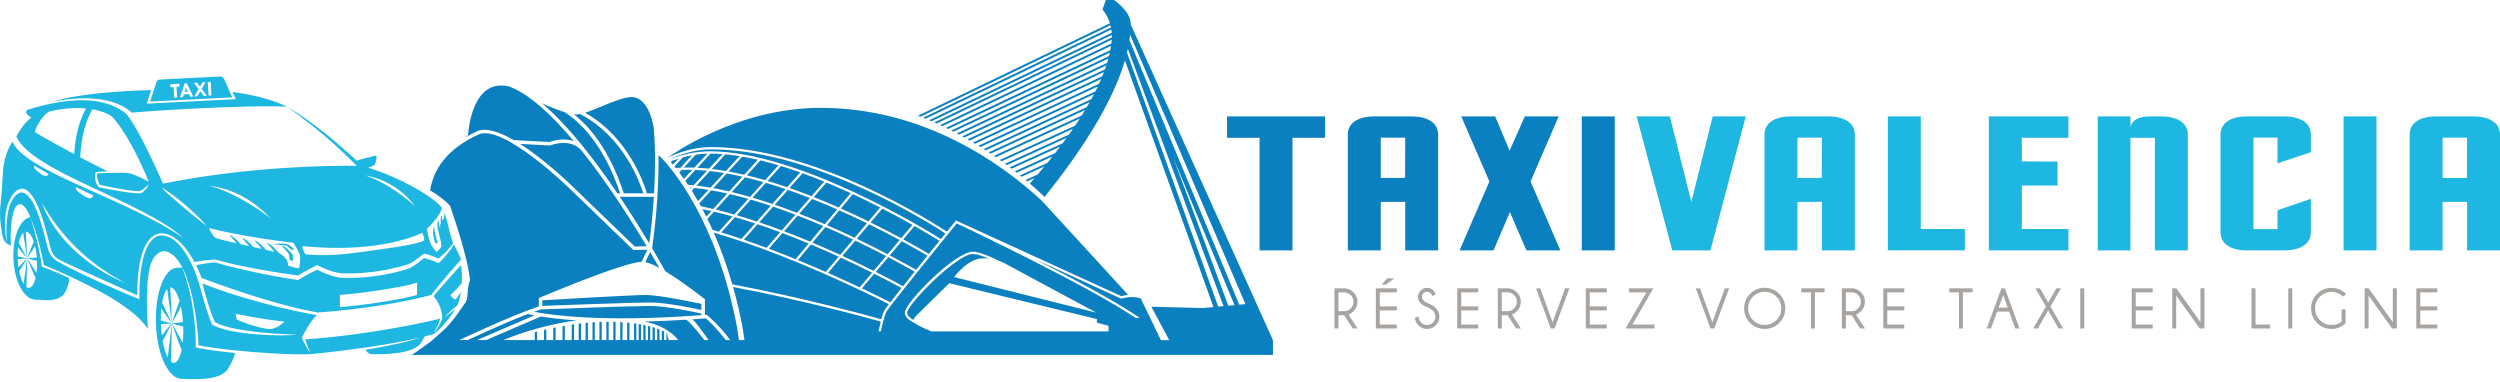 <?xml version="1.0" encoding="utf-8"?>
<!-- Generator: Adobe Illustrator 16.0.0, SVG Export Plug-In . SVG Version: 6.00 Build 0)  -->
<!DOCTYPE svg PUBLIC "-//W3C//DTD SVG 1.1//EN" "http://www.w3.org/Graphics/SVG/1.1/DTD/svg11.dtd">
<svg version="1.1" id="Capa_1" xmlns="http://www.w3.org/2000/svg" xmlns:xlink="http://www.w3.org/1999/xlink" x="0px" y="0px"
	 width="609px" height="93px" viewBox="0 0 609 93" enable-background="new 0 0 609 93" xml:space="preserve">
<path fill="#0B80C0" d="M306.825,60.989V33.574h-7.919v-5.215h23.864v5.215h-7.921v27.415H306.825z M350.334,60.989h-8.024V49.166
	l-5.956,0.023V60.99h-8.026V32.816c0-1.409,0.569-2.503,1.706-3.285c1.138-0.78,2.725-1.172,4.77-1.172h8.985
	c2.046,0,3.646,0.392,4.806,1.172c1.159,0.781,1.738,1.875,1.738,3.285v28.173H350.334z M342.276,43.333l0.036-9.804h-5.958v9.827
	L342.276,43.333z M362.817,44.205l-6.853-15.844h8.265l3.512,8.359l3.686-8.359h8.265l-6.854,15.844l7.266,16.786h-8.263
	l-4.029-9.32l-3.995,9.32h-8.264L362.817,44.205z M393.344,60.989h-8.025V28.361h8.025V60.989z"/>
<path fill="#1DB7E2" d="M407.366,60.989l-8.679-32.63h8.091l5.235,20.828l5.198-20.828h8.06l-8.609,32.63H407.366L407.366,60.989z
	 M451.84,60.989h-8.023V49.166l-5.96,0.023V60.99h-8.021V32.816c0-1.409,0.566-2.503,1.703-3.285
	c1.137-0.78,2.727-1.172,4.771-1.172h8.985c2.046,0,3.646,0.392,4.806,1.172c1.16,0.781,1.738,1.875,1.738,3.285L451.84,60.989
	L451.84,60.989z M443.783,43.333l0.033-9.804h-5.96v9.827L443.783,43.333z M478.647,55.777v5.212h-18.769V28.361h8.023v27.417
	H478.647z M503.869,60.989h-19.387V28.361h19.387v5.215h-11.363l0.033,5.739l8.681,0.046v5.833h-8.681l-0.033,10.584h11.363V60.989z
	 M518.971,60.989h-7.956V28.361h7.956l0.033,2.573c0.207-0.858,0.699-1.501,1.479-1.93c0.781-0.427,1.836-0.643,3.168-0.643h2.756
	c2.044,0,3.646,0.392,4.805,1.172c1.158,0.782,1.737,1.876,1.737,3.285V60.99h-8.023V33.576h-5.956L518.971,60.989L518.971,60.989z
	 M540.92,32.816c0-1.409,0.569-2.503,1.705-3.285c1.138-0.78,2.727-1.172,4.771-1.172h8.954c2.066,0,3.679,0.392,4.839,1.172
	c1.158,0.781,1.738,1.875,1.738,3.285v4.248l-8.127,2.709v-6.245h-5.854v22.295h5.854V51.21l8.127-2.778v8.082
	c0,1.424-0.573,2.527-1.723,3.307c-1.146,0.783-2.768,1.172-4.854,1.172h-8.954c-2.044,0-3.633-0.389-4.771-1.172
	c-1.136-0.779-1.705-1.883-1.705-3.307V32.816z M578.921,60.989h-8.023V28.361h8.023V60.989z M609,60.989h-8.025V49.166
	l-5.955,0.023V60.99h-8.027V32.816c0-1.409,0.57-2.503,1.706-3.285c1.138-0.78,2.726-1.172,4.77-1.172h8.989
	c2.043,0,3.644,0.392,4.803,1.172c1.158,0.781,1.738,1.875,1.738,3.285v28.173H609z M600.941,43.333l0.034-9.804h-5.955v9.827
	L600.941,43.333z"/>
<path fill="#0B80C0" d="M185.232,39.063c1.461,0.354,2.934,0.755,4.409,1.196l-3.267,3.639c-1.471-0.428-2.954-0.824-4.443-1.18
	L185.232,39.063z M204.305,62.524c-2.126-0.972-4.395-1.978-6.769-2.975l-3.173,3.81c2.379,0.974,4.658,1.945,6.801,2.883
	L204.305,62.524z M196.994,59.322c-2.066-0.86-4.206-1.715-6.387-2.54l-3.304,3.804c2.219,0.834,4.4,1.689,6.511,2.549
	L196.994,59.322z M178.869,52.252l3.416-3.804c-1.488-0.421-2.989-0.81-4.49-1.161l-3.407,3.769
	C175.835,51.408,177.33,51.809,178.869,52.252z M178.254,46.78c1.449,0.351,2.934,0.741,4.467,1.183l3.236-3.6
	c-1.477-0.424-2.964-0.817-4.457-1.171L178.254,46.78z M212.453,66.421c-2.184-1.091-4.76-2.338-7.616-3.653l-3.135,3.713
	c2.89,1.273,5.509,2.476,7.73,3.523L212.453,66.421z M180.629,58.201l3.333-3.776c-1.615-0.53-3.261-1.043-4.922-1.521l-3.34,3.717
	C177.337,57.117,178.983,57.646,180.629,58.201z M215.865,62.375c-2.146-1.124-4.689-2.409-7.516-3.762l-3.133,3.709
	c2.858,1.317,5.431,2.568,7.608,3.658L215.865,62.375z M186.974,44.073c1.618,0.479,3.215,0.993,4.779,1.53l3.185-3.604
	c-1.562-0.556-3.133-1.077-4.701-1.558L186.974,44.073z M183.318,48.143c1.57,0.463,3.184,0.971,4.842,1.532l3.192-3.615
	c-1.57-0.533-3.171-1.047-4.794-1.523L183.318,48.143z M198.239,48.006c2.074,0.824,4.106,1.682,6.064,2.547l2.92-3.506
	c-1.909-0.878-3.886-1.747-5.904-2.584L198.239,48.006z M222.275,54.776c-2.089-1.179-4.572-2.535-7.338-3.962l-2.851,3.375
	c2.808,1.381,5.328,2.697,7.442,3.838L222.275,54.776z M204.839,50.791c2.364,1.053,4.623,2.111,6.725,3.143l2.857-3.382
	c-2.083-1.067-4.324-2.167-6.667-3.259L204.839,50.791z M219.16,58.466c-2.122-1.142-4.641-2.454-7.447-3.833l-2.988,3.536
	c2.829,1.354,5.37,2.644,7.513,3.765L219.16,58.466z M192.33,45.802c1.585,0.552,3.134,1.122,4.629,1.701
	c0.244,0.092,0.481,0.19,0.723,0.284l3.088-3.549c-1.729-0.709-3.49-1.393-5.259-2.033L192.33,45.802z M190.045,56.572
	c-0.159-0.061-0.318-0.123-0.478-0.181c-1.624-0.604-3.307-1.197-5.023-1.772l-3.334,3.777c1.854,0.633,3.705,1.295,5.531,1.975
	L190.045,56.572z M165.252,41.437c-0.075,0.005-0.149,0.013-0.225,0.017c0.031,0.041,0.064,0.082,0.096,0.124L165.252,41.437z
	 M168.572,37.827c-0.769,0.138-1.518,0.309-2.243,0.508l-2.028,2.208c0.102,0.125,0.205,0.254,0.313,0.384
	c0.39-0.031,0.782-0.058,1.179-0.077L168.572,37.827z M163.405,39.493c0.171,0.192,0.347,0.396,0.53,0.613l1.345-1.463
	c-0.552,0.172-1.087,0.359-1.608,0.557L163.405,39.493z M173.253,35.825c25.574,0,54.634,18.772,57.417,20.608
	c1.155-1.425,1.936-2.38,2.072-2.549l0.141-0.173l0.197,0.093l40.082,18.344c0.568-0.18,1.118-0.279,1.632-0.328
	c-2.258-2.473-13.662-14.947-20.98-22.883c-9.458-8.789-28.434-22.668-53.962-22.668c-20.628,0-36.79,11.865-36.79,11.865
	c-0.184,0.101-0.382,0.221-0.586,0.35c0.002,0,0.003,0.003,0.003,0.003C165.403,37.06,169.125,35.825,173.253,35.825z
	 M168.433,45.706c-0.141-0.014-0.28-0.022-0.42-0.033c0.063,0.093,0.124,0.192,0.184,0.287L168.433,45.706z M180.872,43.046
	c-1.282-0.296-2.562-0.557-3.838-0.783l-3.288,3.56c1.258,0.23,2.552,0.496,3.882,0.807L180.872,43.046z M172.233,41.599
	c-0.959-0.092-1.907-0.159-2.845-0.197l-2.46,2.643c0.213,0.312,0.431,0.632,0.651,0.964c0.455,0.036,0.914,0.078,1.383,0.126
	L172.233,41.599z M179.469,52.427c1.587,0.466,3.223,0.978,4.902,1.539l3.377-3.827c-1.595-0.531-3.221-1.04-4.862-1.516
	L179.469,52.427z M211.188,54.376c-2.104-1.027-4.359-2.086-6.722-3.136l-3.006,3.604c2.366,1.028,4.629,2.065,6.735,3.071
	L211.188,54.376z M194.711,52.063c2.124,0.825,4.202,1.683,6.211,2.55l3.007-3.61c-1.964-0.865-4.002-1.724-6.082-2.546
	L194.711,52.063z M207.822,58.362c-2.111-1.007-4.372-2.042-6.737-3.066l-3.172,3.804c2.376,1,4.645,2.006,6.769,2.979
	L207.822,58.362z M190.44,56.119l3.32-3.821c-0.03-0.013-0.063-0.025-0.095-0.036c-1.716-0.656-3.504-1.306-5.337-1.928
	l-3.378,3.825c1.569,0.53,3.173,1.097,4.821,1.708C189.997,55.948,190.216,56.035,190.44,56.119z M191.926,46.26l-3.191,3.612
	c1.672,0.576,3.383,1.194,5.142,1.868c0.091,0.033,0.183,0.069,0.274,0.105l3.138-3.609c-0.183-0.069-0.361-0.142-0.542-0.213
	C195.191,47.422,193.577,46.829,191.926,46.26z M169.664,45.206c1.107,0.13,2.251,0.298,3.423,0.5l3.285-3.557
	c-1.151-0.192-2.301-0.354-3.435-0.479L169.664,45.206z M200.544,55.063c-2.015-0.865-4.099-1.725-6.227-2.549l-3.314,3.816
	c2.174,0.824,4.306,1.68,6.366,2.541L200.544,55.063z M134.094,35.404l-0.088,0.039l-7.332-0.39
	c6.252,3.979,12.476,10.056,12.896,10.469c3.017,2.891,13.762,13.281,15.055,14.529l2.919-0.068
	c-3.902-6.513-9.703-15.615-15.996-23.461C138.716,33.536,134.14,35.386,134.094,35.404z M150.975,47.936
	c2.751,4.105,5.201,8.049,7.176,11.361c0.271-1.966,0.799-6.176,1.127-11.361H150.975z M151.95,47.092h4.758
	c-0.788-2.566-4.794-13.839-15.413-19.316c-0.308,0.058-0.599,0.099-0.852,0.099c-0.2,0-0.419-0.016-0.649-0.043
	C143.474,30.713,148.454,36.358,151.95,47.092z M177.484,41.776c1.271,0.23,2.545,0.5,3.816,0.794l3.303-3.652
	c-1.268-0.293-2.526-0.554-3.772-0.768L177.484,41.776z M150.404,47.092h0.655c-3.982-12.045-9.949-17.473-13.479-19.758
	c-2.147-0.642-4.492-1.693-5.555-2.19C138.416,30.559,144.962,39.059,150.404,47.092z M131.755,75.373
	c-0.521,0.168-1.084,0.36-1.673,0.573c3.915,0.784,16.435,2.642,40.778,0.829v-0.396c-1.594-0.353-8.604-1.85-12.467-1.85
	C154.107,74.528,133.001,75.326,131.755,75.373z M157.172,63.857c0.981,0.193,2.172,0.701,3.439,1.387
	c-0.616-1.088-1.367-2.386-2.235-3.857L157.172,63.857z M135.336,79.756c-0.188,0.038-0.376,0.074-0.562,0.113v2.971h0.562V79.756z
	 M157.588,47.092h1.74c0.288-4.912,0.383-10.596-0.077-16.017c-0.882-4.797-2.864-7.427-5.403-7.427
	c-2.801,0-7.923,2.756-11.321,3.816C153.165,33.436,156.985,45.039,157.588,47.092z M125.148,34.128l8.716,0.459
	c0.545-0.201,3.317-1.136,5.928-0.202c-5.29-6.299-10.827-11.478-15.797-13.337c-0.636-0.135-1.279-0.221-1.922-0.221
	c-7.496,0-8.061,12.121-8.061,12.121c-0.287,0.213-0.568,0.431-0.85,0.652c0.921-0.557,1.92-1.092,3.017-1.6
	C118.374,30.984,121.693,32.136,125.148,34.128z M170.861,74.018c-1.984-0.417-10.479-2.165-13.45-2.165
	c-3.152,0-22.734,1.146-25.307,1.297v1.364c3.144-0.118,22.228-0.83,26.29-0.83c3.864,0,10.551,1.406,12.467,1.826V74.018z
	 M173.303,51.414c-0.738-0.17-1.47-0.325-2.204-0.473c0.319,0.596,0.638,1.21,0.959,1.85L173.303,51.414z M168.643,41.373
	c-0.874-0.022-1.736-0.013-2.586,0.023l-0.585,0.634c0.361,0.478,0.738,0.988,1.126,1.541L168.643,41.373z M173.761,50.908
	l3.403-3.764c-1.309-0.294-2.614-0.56-3.912-0.785l-2.925,3.166c0.133,0.238,0.266,0.477,0.402,0.723
	C171.718,50.447,172.727,50.664,173.761,50.908z M172.585,46.248c-1.161-0.189-2.313-0.347-3.452-0.467l-0.621,0.671
	c0.498,0.796,1.009,1.654,1.526,2.557L172.585,46.248z M173.402,41.166c1.132,0.134,2.271,0.3,3.419,0.497l3.346-3.623
	c-1.171-0.189-2.329-0.336-3.463-0.442L173.402,41.166z M169.885,40.865c0.932,0.047,1.872,0.122,2.822,0.221l3.285-3.548
	c-0.983-0.076-1.95-0.117-2.898-0.121L169.885,40.865z M166.581,40.824c0.844-0.022,1.693-0.016,2.56,0.016l3.169-3.409
	c-0.97,0.028-1.916,0.113-2.837,0.248L166.581,40.824z M178.779,69.343c17.351,3.269,33.607,7.788,35.902,8.431
	c0.25-0.922,0.52-1.734,0.774-2.184c0.113-0.2,0.5-0.73,1.083-1.493c-2.727-1.392-23.658-11.931-42.669-17.433
	c1.603,3.645,3.15,7.836,4.52,12.605C178.521,69.294,178.653,69.318,178.779,69.343z M222.809,66.174
	c-0.76-0.441-3.062-1.756-6.431-3.532l-3.034,3.598c3.54,1.781,5.94,3.091,6.634,3.476
	C220.865,68.601,221.825,67.399,222.809,66.174z M225.933,62.291c-0.74-0.443-2.98-1.765-6.269-3.547l-2.917,3.461
	c3.426,1.803,5.735,3.129,6.417,3.525C224.089,64.58,225.026,63.418,225.933,62.291z M228.862,58.67
	c-0.729-0.457-2.907-1.804-6.088-3.612l-2.736,3.247c3.335,1.81,5.581,3.141,6.253,3.543
	C227.198,60.727,228.068,59.65,228.862,58.67z M230.315,56.874c-2.992-1.974-31.771-20.487-57.062-20.487
	c-3.908,0-7.443,1.135-10.26,2.473c2.908-1.154,6.296-2.005,9.977-2.005c21.707,0,53.359,19.557,56.247,21.374
	C229.606,57.746,229.975,57.295,230.315,56.874z M175.101,56.441l3.332-3.709c-1.495-0.42-3-0.814-4.504-1.17l-1.606,1.774
	c0.42,0.853,0.84,1.737,1.254,2.664C174.086,56.146,174.592,56.289,175.101,56.441z M219.623,70.16
	c-0.785-0.431-3.172-1.727-6.651-3.478l-3.011,3.57c3.7,1.751,6.214,3.026,6.928,3.39C217.61,72.709,218.555,71.51,219.623,70.16z
	 M310.082,84.162h0.008v2.229v0.064c0,0-209.875,0.005-209.862,0c0.497-0.136,4.744-3.315,4.785-3.324
	c0.002-0.004,2.879-2.549,2.883-2.551c2.589-2.221,5.132-6.574,5.46-6.783c0.125-0.236,0.232-0.458,0.326-0.658
	c0.238-0.694,0.255-4.006,0.814-4.8h0.003c-0.628-6.53-4.807-17.803-4.824-18.155c-0.921-1.115-2.664-2.457-4.903-3.823
	c0.831-4.912,3.778-9.889,11.762-13.589c5.945-2.757,22.279,13.193,22.446,13.358c3.198,3.065,15.064,14.544,15.183,14.659
	l0.128,0.124l3.419-0.082l-1.438,2.949c-4.52,0.119-25.014,8.827-25.014,8.827v2.04c-6.644,2.191-18.944,7.998-19.371,8.195h1.997
	c3.031-1.339,9.594-4.44,14.725-6.359c0.227,0.061,0.747,0.186,1.578,0.346l-13.974,6.014h2.216l13.32-5.739
	c1.957,0.317,4.842,0.682,8.743,0.942c-9.341,1.199-17.012,4.439-17.915,4.797h5.527c0.038-0.004,0.078-0.005,0.116,0h2.055v-1.899
	c0.185-0.047,0.37-0.099,0.563-0.146v2.044h1.686v-2.464c0.188-0.043,0.371-0.09,0.563-0.135v2.599h1.687v0.008h0.562v-0.008h1.688
	v-3.405c0.187-0.035,0.374-0.068,0.563-0.1v3.505h1.686v-3.772c0.19-0.027,0.373-0.06,0.565-0.086v3.859h1.123V78.84
	c0.188-0.021,0.371-0.048,0.563-0.07v4.072h1.123v-4.186c0.189-0.019,0.373-0.041,0.564-0.057v4.242h1.123v-4.324
	c0.188-0.016,0.375-0.029,0.563-0.039v4.363h1.123v-4.416c0.19-0.006,0.377-0.014,0.563-0.021v4.437h1.127v-4.453
	c0.185-0.004,0.374-0.005,0.561-0.005v4.458h1.125v-4.444c0.191,0.001,0.376,0.008,0.563,0.015v4.43h1.123v-4.381
	c0.19,0.01,0.378,0.021,0.564,0.033v4.348h1.123v-4.261c0.191,0.019,0.376,0.036,0.563,0.057v4.204h1.123v-4.075
	c0.191,0.025,0.378,0.052,0.564,0.081v3.994h0.562v-3.906c0.192,0.028,0.381,0.062,0.564,0.094v3.812h0.563v-3.703
	c0.191,0.037,0.38,0.079,0.563,0.116v3.588h0.563v-3.457c0.191,0.047,0.38,0.096,0.561,0.144v3.313h0.565v-3.156
	c0.191,0.057,0.382,0.113,0.561,0.17v2.988h0.565v-2.797c0.192,0.068,0.38,0.137,0.563,0.209v2.588h0.562v-2.36
	c0.197,0.085,0.385,0.173,0.564,0.255v2.105h0.561v-1.818c0.2,0.105,0.386,1.672,0.554,1.818h2.321
	c-0.538-0.656-2.598-3.383-8.21-4.518c3.107-0.076,6.501-0.22,10.188-0.449c0.348,0.17,2.057,1.885,4.391,4.965h1.042
	c-1.668-2.303-3.075-4.368-4.001-5.055c1.083-0.074,2.183-0.15,3.314-0.242c0.527,0.336,2.852,2.705,4.882,5.296h1.052
	c-2.466-3.376-5.483-6.013-5.613-6.091l-0.117-0.066l-0.132,0.01c-0.101,0.007-0.196,0.012-0.296,0.023v-3.83
	c0,0-5.196-4.105-9.64-6.807c-0.767-1.377-1.861-3.313-3.227-5.623c0.001-0.009,0.004-0.016,0.004-0.023l0.071-0.479
	c0.368-2.569,1.616-12.103,1.491-22.195c3.056,2.833,14.217,15.866,19.157,42.133l0.436,2.949h1.341l-0.438-2.949
	c-0.672-3.574-1.463-6.896-2.329-9.989c17.478,3.285,33.699,7.781,35.966,8.417c-0.206,0.806-0.396,1.656-0.556,2.409h0.579
	c0.375-1.77,0.917-4.028,1.389-4.859c0.785-1.391,15.491-19.486,17.096-21.457c2.702,1.277,31.536,14.951,43.64,23.049
	c0.294-0.021,0.596-0.041,0.904-0.063c-5.913-4.05-16.327-9.612-25.6-14.321l21.039,9.629l0.103,0.046l0.108-0.032
	c2.231-0.74,4.221-0.166,4.634-0.031l4.916,10.153h2.008l-4.326-8.124c4.23,0.1,8.464,0.201,12.508,0.304l2.611-0.235
	l-21.567-60.063c-3.143,10.744-11.09,22.696-19.604,33.276c-0.166-0.178-0.332-0.358-0.491-0.535
	c-0.935-0.877-1.959-1.803-3.068-2.761c0.395-0.446,0.787-0.892,1.177-1.343l-1.8,0.812c-0.137-0.116-0.27-0.229-0.408-0.346
	l2.945-1.334c0.555-0.648,1.101-1.304,1.644-1.96l-5.531,2.514c-0.141-0.114-0.276-0.228-0.417-0.342l6.643-3.019
	c0.431-0.526,0.853-1.057,1.272-1.587l-8.72,3.963c-0.143-0.113-0.281-0.225-0.425-0.338l9.796-4.452
	c0.402-0.516,0.796-1.033,1.188-1.551l-11.812,5.363c-0.145-0.109-0.286-0.22-0.433-0.332l12.854-5.838
	c0.33-0.443,0.654-0.89,0.976-1.333l-14.55,6.631c-0.148-0.11-0.295-0.22-0.444-0.33l15.558-7.091
	c0.337-0.471,0.667-0.946,0.994-1.417l-17.373,7.91c-0.149-0.107-0.302-0.215-0.454-0.323l18.345-8.355
	c0.388-0.576,0.768-1.151,1.138-1.727l-20.452,9.4c-0.153-0.106-0.307-0.212-0.463-0.318l21.388-9.832
	c0.279-0.446,0.557-0.892,0.821-1.339l-23.01,10.625c-0.154-0.103-0.314-0.208-0.473-0.312l23.921-11.046
	c0.24-0.408,0.474-0.812,0.7-1.217l-25.363,11.772c-0.159-0.103-0.323-0.204-0.484-0.307l26.246-12.182
	c0.213-0.393,0.419-0.783,0.623-1.173l-27.652,12.855c-0.164-0.101-0.325-0.203-0.49-0.304l28.501-13.25
	c0.2-0.399,0.393-0.795,0.58-1.193l-29.894,13.955c-0.167-0.099-0.329-0.201-0.499-0.301l30.712-14.33
	c0.176-0.387,0.344-0.768,0.506-1.151l-32.057,14.99c-0.17-0.097-0.341-0.196-0.512-0.296l32.84-15.356
	c0.142-0.351,0.279-0.696,0.412-1.044l-34.011,15.969c-0.173-0.096-0.351-0.192-0.523-0.288l34.774-16.328
	c0.117-0.321,0.222-0.641,0.327-0.96l-35.88,16.861c-0.177-0.096-0.354-0.191-0.532-0.286l36.611-17.205
	c0.105-0.346,0.205-0.689,0.3-1.032l-37.731,17.81c-0.183-0.091-0.36-0.188-0.541-0.28l38.428-18.14
	c0.07-0.281,0.137-0.56,0.194-0.839L230.98,31.418c-0.185-0.091-0.37-0.183-0.554-0.273l40.045-18.936
	c0.067-0.347,0.125-0.689,0.177-1.03L229.58,30.735c-0.188-0.089-0.383-0.176-0.572-0.265l41.714-19.865
	c0.028-0.199,0.055-0.398,0.075-0.596c0.013-0.121,0.015-0.234,0.021-0.353l-42.651,20.428c-0.192-0.085-0.386-0.175-0.577-0.259
	l43.261-20.72c0.005-0.201-0.001-0.396-0.007-0.589l-43.925,21.021c-0.195-0.086-0.393-0.172-0.59-0.254l44.486-21.29
	c-0.022-0.278-0.054-0.545-0.093-0.803l-45.247,21.733c-0.203-0.082-0.408-0.162-0.612-0.245l45.775-21.987
	c-0.038-0.187-0.081-0.371-0.126-0.547l-46.274,22.283c-0.208-0.082-0.413-0.162-0.621-0.242l46.758-22.515
	c-0.671-2.163-1.81-3.362-1.81-3.362L269.393,0h1.977c0,0,4.075,2.772,4.075,5.75c0,0.067-0.003,0.137-0.003,0.204l34.637,76.884
	h0.004v0.007l0.01,0.019h-0.01V84.162L310.082,84.162z M300.726,74.323l-14.984-36.075l13.463,36.212L300.726,74.323z
	 M275.136,9.722l0.285,0.768l26.469,63.731l1.497-0.137L275.295,8.449C275.25,8.871,275.199,9.292,275.136,9.722z M296.748,74.682
	l1.3-0.117l-23.304-62.679c-0.067,0.309-0.138,0.621-0.211,0.931L296.748,74.682z M220.417,76.165c0,1.165,1.266,2.042,2.55,2.631
	c1.186,0.854,3.929,1.929,3.929,1.929h43.134v-1.36l-2.825-0.762v-0.876l-35.97-8.742l-7.862,7.742c0,0-0.686,0.686-0.889,1.194
	c-0.847-0.479-1.502-1.076-1.502-1.756c0-1.978,12.077-14.3,16.036-14.3c0.818,0,2.184,0.438,3.846,1.142
	c-0.454-0.05-0.936-0.083-1.454-0.083c-3.648,0-6.981,4.573-6.981,4.573l34.646,8.668l-18.064-9.718
	c-0.732-0.401-1.47-0.796-2.201-1.183l-1.679-0.902c0,0-0.56-0.384-1.595-0.753c-2.814-1.354-5.246-2.306-6.517-2.306
	C232.661,61.305,220.417,73.764,220.417,76.165z M128.304,82.849c0.094,0.013,0.192,0.028,0.284,0H128.304z"/>
<path fill="#1DB7E2" d="M10.224,64.949c2.105,0.778,5.976,2.41,6.643,2.791c-0.076,1.51-0.508,2.517-1.154,3.71
	c-1.719,2.289-5.099,1.589-7.104,1.554c-2.702-0.051-5.087-4.344-5.341-9.896c-0.051-1.105-0.013-2.17,0.102-3.168
	c0.439-3.847,2.012-6.712,4.032-7.029l0.008,0.025C8.907,57.543,9.843,62.157,10.224,64.949z M5.75,69.132
	c0.094-0.456,0.78-5.677,0.865-6.165c0,0.061,0,0.118,0,0.161c0,0.638-0.173,6.158-0.173,6.796c0.199,0.144,0.405,0.216,0.611,0.205
	c0.7-0.029,1.277-0.952,1.621-2.389c-0.631-1.279-1.853-4.305-2.057-4.773c0.367,0.343,1.941,3.151,2.289,3.488
	c0.11-0.879,0.152-1.871,0.11-2.919c-0.781-0.163-1.589-0.339-2.396-0.579l2.349-0.229c-0.08-1.015-0.231-1.962-0.438-2.799
	c-0.52,0.949-1.785,2.834-1.914,3.014c0.08-0.213,1.05-2.832,1.617-4.045h0.002c-0.521-1.539-1.236-2.506-1.973-2.473
	c0.097,0.924,0.326,5.25,0.351,6.525c-0.137-0.902-0.813-5.354-0.984-6.226l-0.005-0.004c-0.461,0.439-0.834,1.321-1.067,2.487
	v0.003c0.434,0.659,1.656,3.059,2.053,3.741c-0.847-1.009-1.768-2.076-2.215-2.732c-0.078,0.685-0.118,1.43-0.108,2.221l2.321,0.516
	l0.005,0.002L4.31,63.104c0,0.09,0.007,0.184,0.011,0.274c0.035,0.605,0.095,1.194,0.179,1.753c0.224-0.199,1.857-2.006,2.115-2.172
	v0.005v0.001v0.003c-0.247,0.375-1.302,2.169-1.94,3.155C4.939,67.376,5.315,68.42,5.75,69.132z M56.645,22.396l0.782,1.757
	l-21.698,1.103l1.093-3.324c-8.236,0.254-18.344,0.975-23.899,2.849c0.083-0.014,0.166-0.03,0.248-0.048
	c0.247-0.047,0.487-0.092,0.729-0.134c10.492-1.88,15.822,0.672,18.208,2.837c13.118-1.137,33.518-1.834,37.81-1.416
	C67.234,24.588,62.363,23.157,56.645,22.396z M44.977,22.391l0.786-0.049l-0.458-0.948L44.977,22.391z M54.529,19.121
	c-0.13-0.289-0.51-0.506-0.854-0.489L38.927,19.38c-0.343,0.017-0.699,0.271-0.8,0.574l-1.572,4.784l20.025-1.017L54.529,19.121z
	 M43.149,23.762l-0.713,0.045l-0.163-2.604l-0.753,0.047l-0.043-0.702l2.223-0.14l0.044,0.703l-0.757,0.047L43.149,23.762z
	 M46.351,23.561l-0.306-0.633l-1.27,0.081l-0.218,0.666l-0.715,0.044l1.118-3.39l0.553-0.035l1.555,3.223L46.351,23.561z
	 M49.649,23.353l-0.859-1.126l-0.709,1.225l-0.752,0.048l1.054-1.805l-1.152-1.507l0.756-0.049l0.729,0.971l0.624-1.055l0.738-0.048
	l-0.949,1.638l1.26,1.663L49.649,23.353z M50.808,23.28l-0.207-3.307l0.712-0.044l0.208,3.307L50.808,23.28z M41.86,78.78
	l2.721-0.312c-0.093-1.361-0.271-2.635-0.506-3.759h-0.004c-0.611,1.304-2.127,3.916-2.214,4.065c0-0.004,0.001-0.006,0.001-0.01
	c0.083-0.261,1.213-3.803,1.871-5.439c-0.598-2.068-1.428-3.369-2.275-3.324c0.112,1.234,0.375,7.043,0.4,8.761
	c-0.156-1.224-0.938-7.188-1.135-8.358L40.715,70.4c-0.534,0.586-0.963,1.774-1.234,3.34c0.498,0.872,1.906,4.104,2.368,5.023
	c-0.975-1.348-2.038-2.783-2.555-3.666c-0.09,0.918-0.138,1.926-0.125,2.988l2.687,0.693l-2.665,0.189
	c0.002,0.125,0.009,0.248,0.016,0.373c0.038,0.816,0.11,1.604,0.208,2.354c0.256-0.266,2.136-2.676,2.441-2.916
	c0,0.004-0.003,0.004-0.003,0.006v0.002c-0.28,0.512-1.5,2.917-2.236,4.244c0.302,1.684,0.738,3.088,1.239,4.041
	c0.11-0.627,0.903-7.604,1-8.283c0.004,0.082,0.004,0.155,0.004,0.216c0,0.856-0.201,8.28-0.201,9.139
	c0.231,0.192,0.468,0.287,0.709,0.274c0.809-0.041,1.472-1.281,1.873-3.213c-0.725-1.717-2.146-5.783-2.38-6.418
	c0.431,0.482,2.242,4.223,2.647,4.688c0.131-1.18,0.179-2.51,0.129-3.918C43.728,79.336,42.797,79.105,41.86,78.78z M44.411,65.236
	c2.994,7.645,3.378,16.756,3.27,19.386c2.199,0.583,8.061,1.218,9.59,1.384c-0.429,1.69-1.19,2.939-1.863,4.059
	c-2.194,2.862-8.928,2.267-11.247,2.217c-3.118-0.071-5.885-5.834-6.177-13.303c-0.289-7.468,2.004-13.619,5.126-13.742
	C43.404,65.227,44.125,65.145,44.411,65.236z M12.332,27.072c-1.629,0.363-3.797,4.022-3.8,5.138
	c2.748,1.642,6.233,3.57,9.537,5.332c0.306-5.089,1.483-8.622,2.899-11.12C18.585,26.198,15.676,26.331,12.332,27.072z
	 M22.726,47.614c-1.629-0.725-3.146-1.553-4.042-1.968c-0.641,0,0.131,0.846,0.227,0.983C20.275,47.614,22.155,49.238,22.726,47.614
	z M30.504,68.931c-9.59-5.019-16.131-12.084-20.281-19.526C12.921,57.351,21.199,65.151,30.504,68.931z M23.871,42.213
	c0.011-0.001,0.025-0.002,0.035-0.002c1.031-0.005,6.553-0.269,7.552,0c1.607,0.346,3.883,1.567,4.793,2.073
	c-2.075-5.144-5.747-12.562-9.017-15.924c-0.972-0.706-2.572-1.372-4.721-1.736c-1.482,2.585-2.718,6.284-2.978,11.7
	c2.604,1.369,5.005,2.594,6.722,3.425c-0.305,0.034-1.491,0.007-2.426,0.13c-0.003,0-0.003,0-0.006,0
	c-0.095,0.012-0.187,0.025-0.274,0.04c-0.938,0.173-0.241,3.402,0.701,3.729c1.018,0.239,9.074,1.782,10.113,1.394
	c0.648-0.305,1.635-1.357,1.884-2.182c-0.511,0.526-1.425,1.342-2.076,1.65c-1.035,0.384-8.786-1.23-9.803-1.471
	C23.918,44.545,23.253,42.296,23.871,42.213z M102.849,56.738c-3.005,1.377-12.383,4.857-29.164,3.225
	c0,0.719,0.32,1.283,0.715,1.989c6.606,0.647,12.158-0.396,16.746-0.995c6.746-0.881,11.203-1.725,12.203-2.39
	C103.368,57.936,103.143,57.293,102.849,56.738z M0.846,40.536c0.306-2.075,0.904-4.018,2.197-6.021
	c3.222,7.444,27.461,13.63,41.725,23.55c-9.803-9.018-37.123-16.25-40.793-24.837c0.383-0.843,2.146-3.59,3.67-4.581
	c-0.874-0.591-1.895-1.307-0.874-1.936c2.27-0.701,4.338-1.215,6.218-1.576c0.083-0.016,0.164-0.03,0.246-0.046
	c0.245-0.045,0.485-0.091,0.728-0.132h0.004c10.099-1.725,14.54,1.088,16.636,2.614c2.813,3.005,7.962,14.58,9.11,17.156
	c20.789-4.154,40.229-4.432,47.146-4.326c-1.265-1.388-7.835-8.049-16.941-14.383c6.228,3.512,13.23,9.652,16.973,13.121
	c0.463-0.235,4.123-1.117,4.62-1.224c0.397,0,0.158,0.983-0.104,1.966c-0.113,0.481-1.277,0.817-1.745,0.963
	c7.745,2.414,15.565,6.819,17.95,9.705c0.021,0.355-0.213,0.93-0.6,1.583c-0.709,1.198-1.925,2.663-3.013,3.57
	c0.046,0.864,0.602,2.832,0.895,3.649c0.213,0.643,1.359,1.922,1.43,2.041c0.311-0.059,1.14-1.145,1.218-1.432
	c-0.086-0.467-0.15-0.918-0.194-1.362c-0.854-3.042-1.031-4.196-0.529-4.879c0.022,0.383,0.289,1.713,0.4,2.075h0.004
	c-0.004-0.347-0.004-0.703-0.004-1.071c0.061-0.102,0.119-0.196,0.174-0.288v-0.002c-0.028-0.361-0.174-1.314,0.15-2.072
	c0.02,0.383,0.148,0.998,0.264,1.358l0.011,0.005c0.367-0.649,0.505-1.119,0.321-1.983c1.115,2.351,1.115,4.582,2.23,7.455
	c-0.045,0.073-0.089,0.147-0.138,0.225c-0.733,1.129-2.176,2.539-3.414,3.583c-1.209-0.578-2.37-0.956-3.464-1.253
	c-0.71,0.456-2.291,1.897-3.647,2.505c-0.77,0.312-7.839,2.609-16.175,2.325c-1.791,0.005-4.654-1.149-6.298-2.002
	c-1.137,0.567-3.037,1.526-4.594,2.527c-4.133-0.524-14.17-2.075-20.276-3.911c-1.332,0.107-3.645,0.348-4.95,0.615l-0.041,0.021
	c-1.74-3.215-4.399-6.637-7.654-6.985c-1.43-0.109-6.297,0.288-6.297,15.073c-8.944-3.965-17.207-7.717-19.039-8.679
	c-1.021-0.524-1.763-1.647-2.043-2.767c-0.878-3.003-2.521-11.405-5.561-13.949c-1.443-1.172-3.184-0.449-4.419,2.139
	C1.687,49.887,0.594,53.5,1.641,59.051l-0.126,0.146c-0.453-0.376-0.829-1.004-1.018-2.351c-1.024-5.513-0.178-7.075,0-11.524
	c0.01-0.262,0.021-0.518,0.03-0.771L0.846,40.536z M66.827,61.339c-0.47-0.706-1.489-1.821-1.82-2.095
	c0.93,0,2.404,1.798,3.028,2.461c0.547,0.308,1.309,0.797,1.759,1.561c0.232,0.393,0.383,0.855,0.383,1.407
	c0.528,0.257,2.052,0.656,2.665,0.717c0.086-0.146,0.435-2.335,0.198-3.244c-0.187-0.664-1.168-2.514-1.624-3.028
	c-0.429-0.043-1.103-0.115-1.962-0.225h-0.002c-0.047-0.007-0.089-0.012-0.138-0.019c-2.945-0.37-7.957-1.099-12.946-2.096
	c-0.051-0.012-0.106-0.021-0.157-0.03c-0.028-0.007-0.061-0.014-0.089-0.018c-1.746-0.352-3.482-0.733-5.127-1.148
	c0,0.358,0.942,2.243,1.886,2.531c1.136,0.307,2.849,0.712,4.717,1.14c-0.502-0.7-1.385-1.655-1.688-1.903
	c0.027,0,0.058,0.002,0.088,0.005c0.027,0.004,0.061,0.008,0.092,0.015c0.049,0.013,0.1,0.025,0.154,0.043
	c0.778,0.279,1.781,1.391,2.4,2.078c0.668,0.152,1.346,0.303,2.013,0.455c-0.5-0.703-1.409-1.684-1.718-1.939
	c0.819,0,2.059,1.388,2.768,2.177c0.704,0.154,1.391,0.307,2.03,0.451c-0.488-0.706-1.449-1.749-1.766-2.01
	c0.847,0,2.139,1.479,2.836,2.249C65.602,61.055,66.293,61.211,66.827,61.339z M11.824,42.356c-1.344-0.717-2.59-1.514-3.326-1.922
	c-0.547-0.04,0.058,0.73,0.133,0.851C9.737,42.21,11.241,43.705,11.824,42.356z M39.259,45.646c2.65,2.613,7.427,6.619,10.999,9.342
	C49.281,53.502,42.966,47.594,39.259,45.646z M50.82,45.203c6.604,1.672,13.404,6.648,15.184,8.066
	C63.798,51.029,59.132,46.29,50.82,45.203z M88.874,42.726c4.849,1.383,11.206,6.307,12.243,7.633
	C99.699,48.022,95.247,43.772,88.874,42.726z M69.295,78.323c-4.914-0.45-10.402-1.599-11.88-1.86c0,0.468,0.2,0.916,0.239,1.383
	c1.446,0.652,5.834,2.291,8.263,2.319C67.335,79.993,68.697,78.975,69.295,78.323z M2.639,49.404c1.144-2.421,2.531-3.1,3.865-2.003
	c1.234,1.04,2.215,3.138,3.002,5.399c1.015,2.906,1.694,6.093,2.15,7.677c0.241,1.259,1.337,2.752,2.53,3.292
	c5.869,3.338,17.952,8.443,19.755,9.111c-0.092-14.256,4.007-15.53,5.318-15.53c4.271,0,7.656,6.204,9.4,12.312
	c0.166,0.641,1.978,7.401,3.074,9.456c4.579,2.622,17.744,2.835,20.494,2.403c-1.493-0.033-15.292-0.429-19.872-3.053
	c-1.094-2.055-2.909-8.814-3.075-9.453c8.969,3.663,21.686,6.729,27.666,7.689c0.095,0.016,0.188,0.029,0.282,0.044
	c-1.344,1.124-3.117,4.185-3.689,5.618c0.442,0.891,1.459,2.971,2.004,3.475l0.042,0.434c-0.013,0.003-0.027,0.003-0.042,0.007
	c-4.901,0.153-12.087-0.294-18.129-0.919c-3.722-0.383-7.011-0.834-9.067-1.257c0-2.03-0.756-12.804-3.898-18.887h-0.002
	c-0.959-1.854-2.141-3.274-3.592-3.876c-1.451-0.495-2.718,0.256-3.673,1.901c-2.004,3.865-1.314,14.365-1.146,16.894
	c-1.572-2.263-3.578-4.2-8.396-7.256c-1.689-1.103-6.154-3.479-10.763-5.629c-2.111-0.984-4.257-1.925-6.176-2.672
	c-0.553-2.721-1.433-7.229-3.293-11.645L7.403,52.91c-1.097-2.865-2.836-4.453-3.904-1.881c-0.859,2.191-0.996,5.809-0.859,8.826
	c-0.384-0.217-0.78-0.361-1.129-0.656l0.127-0.148C1.305,53.936,2.02,50.552,2.639,49.404z M70.988,60.857
	c0.143,0.057,0.513-0.055,0.622-0.137c-0.408-0.576-1.063-0.913-1.433-1.159c-0.204-0.076-0.478-0.132-0.784-0.176
	c-0.046-0.005-0.088-0.013-0.136-0.019c-0.943-0.103-2.111-0.042-2.428,0.193c0.229,0,1.102,0.037,1.847,0.113
	c0.347,0.037,0.667,0.08,0.877,0.133C70.093,59.855,70.732,60.682,70.988,60.857z M70.52,63.25c0.074,0.145,0.686,0.217,0.851,0.303
	c-0.006-0.322,0.024-1.299-0.11-1.602c-0.604-0.645-1.691-2.006-2.604-2.096c-0.03,0-0.061,0-0.09,0
	c0.334,0.271,1.355,1.391,1.826,2.096c0.065,0.202,0.134,1.052,0.118,1.268C70.511,63.23,70.514,63.24,70.52,63.25z M74.365,82.668
	c0.41,1.438,0.862,2.453,1.179,3.172l0.042,0.435c5.11-0.507,9.48-1.048,13.191-1.58c6.208-0.891,10.575-1.767,13.498-2.454v0.004
	c-1.768,0.674-6.443,1.861-13.248,2.962c0.455,0.788,1.024,1.069,1.769,1.075c2.318,0.01,9.62,0.156,11.767-2.74
	c0.285-0.495,0.587-1.01,0.871-1.578c0.932-0.232,1.673-0.436,2.245-0.598l-0.076-0.272c0.93-1.513,1.338-2.29,1.623-3.483
	C105.983,77.966,90.656,81.567,74.365,82.668z M101.595,68.874c-2.768,0.952-13.646,2.672-18.8,2.958c0,0.468,0,1.958,0,2.961
	c5.154-0.287,16.032-2.005,18.8-2.961C101.592,71.326,101.573,69.378,101.595,68.874z M52.356,63.912
	c6.106,1.835,16.146,3.773,20.277,4.301c1.558-1.002,3.458-1.961,4.595-2.531c1.644,0.855,4.506,2.009,6.296,2.004
	c8.338,0.286,15.406-2.011,16.176-2.324c1.356-0.611,2.938-2.052,3.649-2.506c1.091,0.298,2.254,0.674,3.462,1.252
	c1.319-1.108,3.122-3.38,3.803-4.544c0.346,0.728,1.442,2.868,1.719,3.634c-0.633,0.684-3.851,4.315-6.289,7.391
	c-0.252,0.318-0.498,0.631-0.729,0.936c-0.081,0.107-0.158,0.209-0.236,0.31c-0.06,0.017-0.122,0.032-0.182,0.05
	c-5.652,1.52-15.03,3.302-27.397,4.245c-0.053-0.011-0.109-0.019-0.163-0.028c-0.091-0.014-0.185-0.029-0.274-0.049
	c-7.586-1.301-18.872-4.904-27.95-8.338c-0.315-0.869-0.767-1.966-1.347-3.119l0.026-0.014
	C49.101,64.313,51.025,64.022,52.356,63.912z M105.751,55.27c-0.502,0.682-0.248,2.869,0.401,4.084
	c0.149,0.006,0.404-0.184,0.454-0.307C106.082,57.486,105.769,55.65,105.751,55.27z M105.603,81.093l0.077,0.272
	c0.04-0.012,0.082-0.023,0.122-0.033c0.003-0.004,0.003-0.004,0.005-0.006c2.619-2.249,4.199-4.496,5.141-6.158
	c-1.18,0.96-1.7,1.473-2.576,2.153c0.597-0.929,2.632-2.651,2.963-2.862c0.127-0.24,0.235-0.465,0.331-0.668
	c0.239-0.703,0.455-1.621,0.608-2.685c-0.287,0.435-1.051,1.628-1.326,1.872c-0.408-0.105-1.102-0.739-1.241-1.146
	c0.762-0.598,2.22-2.096,2.782-2.901h0.003c0.072-1.369,0.036-2.859-0.159-4.352c-0.64,0.611-3.85,4.19-5.618,6.25
	c-0.253,0.297-0.478,0.56-0.661,0.78c-0.208,0.249-0.362,0.443-0.448,0.56c1.322,1.383,2.207,3.77,2.11,5.439
	C107.482,78.24,107.012,79.661,105.603,81.093z"/>
<g>
	<path fill="#A7A4A1" d="M325.073,80.021v-9.779h2.685c0.775,0.101,1.43,0.419,1.962,0.956c0.638,0.643,0.956,1.411,0.956,2.306
		c0,0.909-0.318,1.682-0.956,2.319c-0.445,0.44-0.854,0.707-1.226,0.799l2.21,3.399h-1.178l-2.071-3.234h-1.411v3.234H325.073z
		 M326.043,75.809h1.363c0.633,0,1.175-0.225,1.624-0.675c0.449-0.449,0.675-0.993,0.675-1.631c0-0.633-0.226-1.174-0.675-1.621
		s-0.991-0.671-1.624-0.671h-1.363V75.809z"/>
	<path fill="#A7A4A1" d="M335.156,80.021v-9.779h5.113v0.963h-4.144v3.441h4.144v0.971h-4.144v3.435h4.144v0.97H335.156z
		 M336.588,69.332l1.335-1.535h1.728l-2.01,1.535H336.588z"/>
	<path fill="#A7A4A1" d="M344.648,77.44l0.929-0.331c0.069,0.639,0.273,1.126,0.613,1.466c0.398,0.395,0.878,0.592,1.438,0.592
		c0.56,0,1.038-0.198,1.435-0.596c0.397-0.396,0.596-0.874,0.596-1.434c0-0.556-0.197-1.033-0.592-1.432
		c-0.367-0.367-0.814-0.659-1.343-0.875c-0.692-0.229-1.249-0.553-1.669-0.97c-0.42-0.418-0.63-0.935-0.63-1.55
		c0-0.596,0.215-1.11,0.644-1.541c0.43-0.432,0.949-0.647,1.56-0.647c0.602,0,1.12,0.216,1.557,0.647
		c0.234,0.229,0.423,0.555,0.564,0.978l-0.883,0.344c-0.109-0.298-0.233-0.516-0.371-0.653c-0.239-0.238-0.528-0.358-0.867-0.358
		c-0.34,0-0.63,0.12-0.871,0.358s-0.361,0.529-0.361,0.873c0,0.345,0.119,0.637,0.358,0.875c0.243,0.243,0.582,0.465,1.019,0.667
		c0.775,0.248,1.435,0.641,1.979,1.178c0.585,0.583,0.878,1.285,0.878,2.106c0,0.825-0.294,1.53-0.881,2.116
		c-0.587,0.584-1.293,0.877-2.12,0.877c-0.831,0-1.535-0.294-2.113-0.881C345.047,78.782,344.758,78.179,344.648,77.44z"/>
	<path fill="#A7A4A1" d="M354.986,80.021v-9.779h5.113v0.963h-4.143v3.441h4.143v0.971h-4.143v3.435h4.143v0.97H354.986z"/>
	<path fill="#A7A4A1" d="M364.869,80.021v-9.779h2.684c0.776,0.101,1.43,0.419,1.962,0.956c0.638,0.643,0.957,1.411,0.957,2.306
		c0,0.909-0.319,1.682-0.957,2.319c-0.445,0.44-0.854,0.707-1.225,0.799l2.209,3.399h-1.177l-2.072-3.234h-1.411v3.234H364.869z
		 M365.839,75.809h1.363c0.633,0,1.175-0.225,1.624-0.675c0.45-0.449,0.675-0.993,0.675-1.631c0-0.633-0.225-1.174-0.675-1.621
		c-0.449-0.447-0.991-0.671-1.624-0.671h-1.363V75.809z"/>
	<path fill="#A7A4A1" d="M374.182,70.247h1.025l3.008,8.253l3.056-8.259h1.025l-3.6,9.779h-0.949L374.182,70.247z"/>
	<path fill="#A7A4A1" d="M386.302,80.021v-9.779h5.114v0.963h-4.144v3.441h4.144v0.971h-4.144v3.435h4.144v0.97H386.302z"/>
	<path fill="#A7A4A1" d="M395.993,80.021l5.086-8.816h-4.268v-0.963h5.94l-5.101,8.81h5.396v0.97H395.993z"/>
	<path fill="#A7A4A1" d="M413.097,70.247h1.025l3.008,8.253l3.056-8.259h1.025l-3.6,9.779h-0.949L413.097,70.247z"/>
	<path fill="#A7A4A1" d="M424.873,75.113c0-1.381,0.489-2.561,1.468-3.541c0.979-0.979,2.159-1.469,3.539-1.469
		c1.385,0,2.567,0.489,3.546,1.469c0.979,0.98,1.469,2.16,1.469,3.541c0,1.391-0.489,2.574-1.469,3.552
		c-0.979,0.978-2.161,1.466-3.546,1.466c-1.38,0-2.56-0.488-3.539-1.466C425.363,77.688,424.873,76.504,424.873,75.113z
		 M425.844,75.113c0,1.115,0.395,2.068,1.185,2.86c0.79,0.791,1.74,1.188,2.852,1.188c1.116,0,2.069-0.396,2.858-1.188
		c0.79-0.792,1.186-1.745,1.186-2.86c0-1.11-0.396-2.06-1.186-2.849c-0.789-0.79-1.742-1.185-2.858-1.185
		c-1.111,0-2.062,0.395-2.852,1.185C426.239,73.054,425.844,74.003,425.844,75.113z"/>
	<path fill="#A7A4A1" d="M438.782,71.204v-0.963h5.686v0.963h-2.354v8.816h-0.971v-8.816H438.782z"/>
	<path fill="#A7A4A1" d="M448.688,80.021v-9.779h2.685c0.775,0.101,1.429,0.419,1.961,0.956c0.638,0.643,0.957,1.411,0.957,2.306
		c0,0.909-0.319,1.682-0.957,2.319c-0.445,0.44-0.854,0.707-1.226,0.799l2.21,3.399h-1.177l-2.071-3.234h-1.412v3.234H448.688z
		 M449.657,75.809h1.363c0.633,0,1.175-0.225,1.624-0.675c0.45-0.449,0.675-0.993,0.675-1.631c0-0.633-0.225-1.174-0.675-1.621
		c-0.449-0.447-0.991-0.671-1.624-0.671h-1.363V75.809z"/>
	<path fill="#A7A4A1" d="M458.771,80.021v-9.779h5.114v0.963h-4.144v3.441h4.144v0.971h-4.144v3.435h4.144v0.97H458.771z"/>
	<path fill="#A7A4A1" d="M474.835,71.204v-0.963h5.686v0.963h-2.354v8.816h-0.971v-8.816H474.835z"/>
	<path fill="#A7A4A1" d="M483.962,80.021l3.593-9.779h0.847l3.551,9.779h-1.025l-1.493-4.108h-2.919l-1.521,4.108H483.962z
		 M486.866,74.948h2.216l-1.107-3.056L486.866,74.948z"/>
	<path fill="#A7A4A1" d="M495.298,80.021l3.09-5.354l-2.561-4.425h1.108l2.003,3.469l2.003-3.469h1.115l-2.567,4.425l3.097,5.354
		h-1.107l-2.54-4.391l-2.54,4.391H495.298z"/>
	<path fill="#A7A4A1" d="M506.757,80.021v-9.779h0.971v9.779H506.757z"/>
	<path fill="#A7A4A1" d="M519.29,80.021v-9.779h5.115v0.963h-4.144v3.441h4.144v0.971h-4.144v3.435h4.144v0.97H519.29z"/>
	<path fill="#A7A4A1" d="M529.155,80.021v-9.779h0.997l5.879,8.231v-8.231H537v9.779h-1.143l-5.733-8.031v8.031H529.155z"/>
	<path fill="#A7A4A1" d="M548.474,80.021v-9.779h0.971v8.81h3.559v0.97H548.474z"/>
	<path fill="#A7A4A1" d="M557.428,80.021v-9.779h0.971v9.779H557.428z"/>
	<path fill="#A7A4A1" d="M562.976,75.128c0-1.377,0.487-2.556,1.462-3.535s2.154-1.47,3.539-1.47c1.292,0,2.476,0.491,3.551,1.473
		l-0.729,0.647c-0.86-0.757-1.8-1.135-2.821-1.135c-1.111,0-2.061,0.392-2.849,1.176c-0.788,0.785-1.182,1.732-1.182,2.844
		c0,1.114,0.394,2.065,1.182,2.852c0.788,0.788,1.737,1.182,2.849,1.182c0.956,0,1.769-0.271,2.439-0.813v-2.967h0.971v3.353
		c-0.976,0.932-2.112,1.396-3.41,1.396c-1.385,0-2.564-0.487-3.539-1.463C563.463,77.693,562.976,76.514,562.976,75.128z"/>
	<path fill="#A7A4A1" d="M576.019,80.021v-9.779h0.998l5.878,8.231v-8.231h0.971v9.779h-1.143l-5.733-8.031v8.031H576.019z"/>
	<path fill="#A7A4A1" d="M588.615,80.021v-9.779h5.114v0.963h-4.144v3.441h4.144v0.971h-4.144v3.435h4.144v0.97H588.615z"/>
</g>
</svg>
